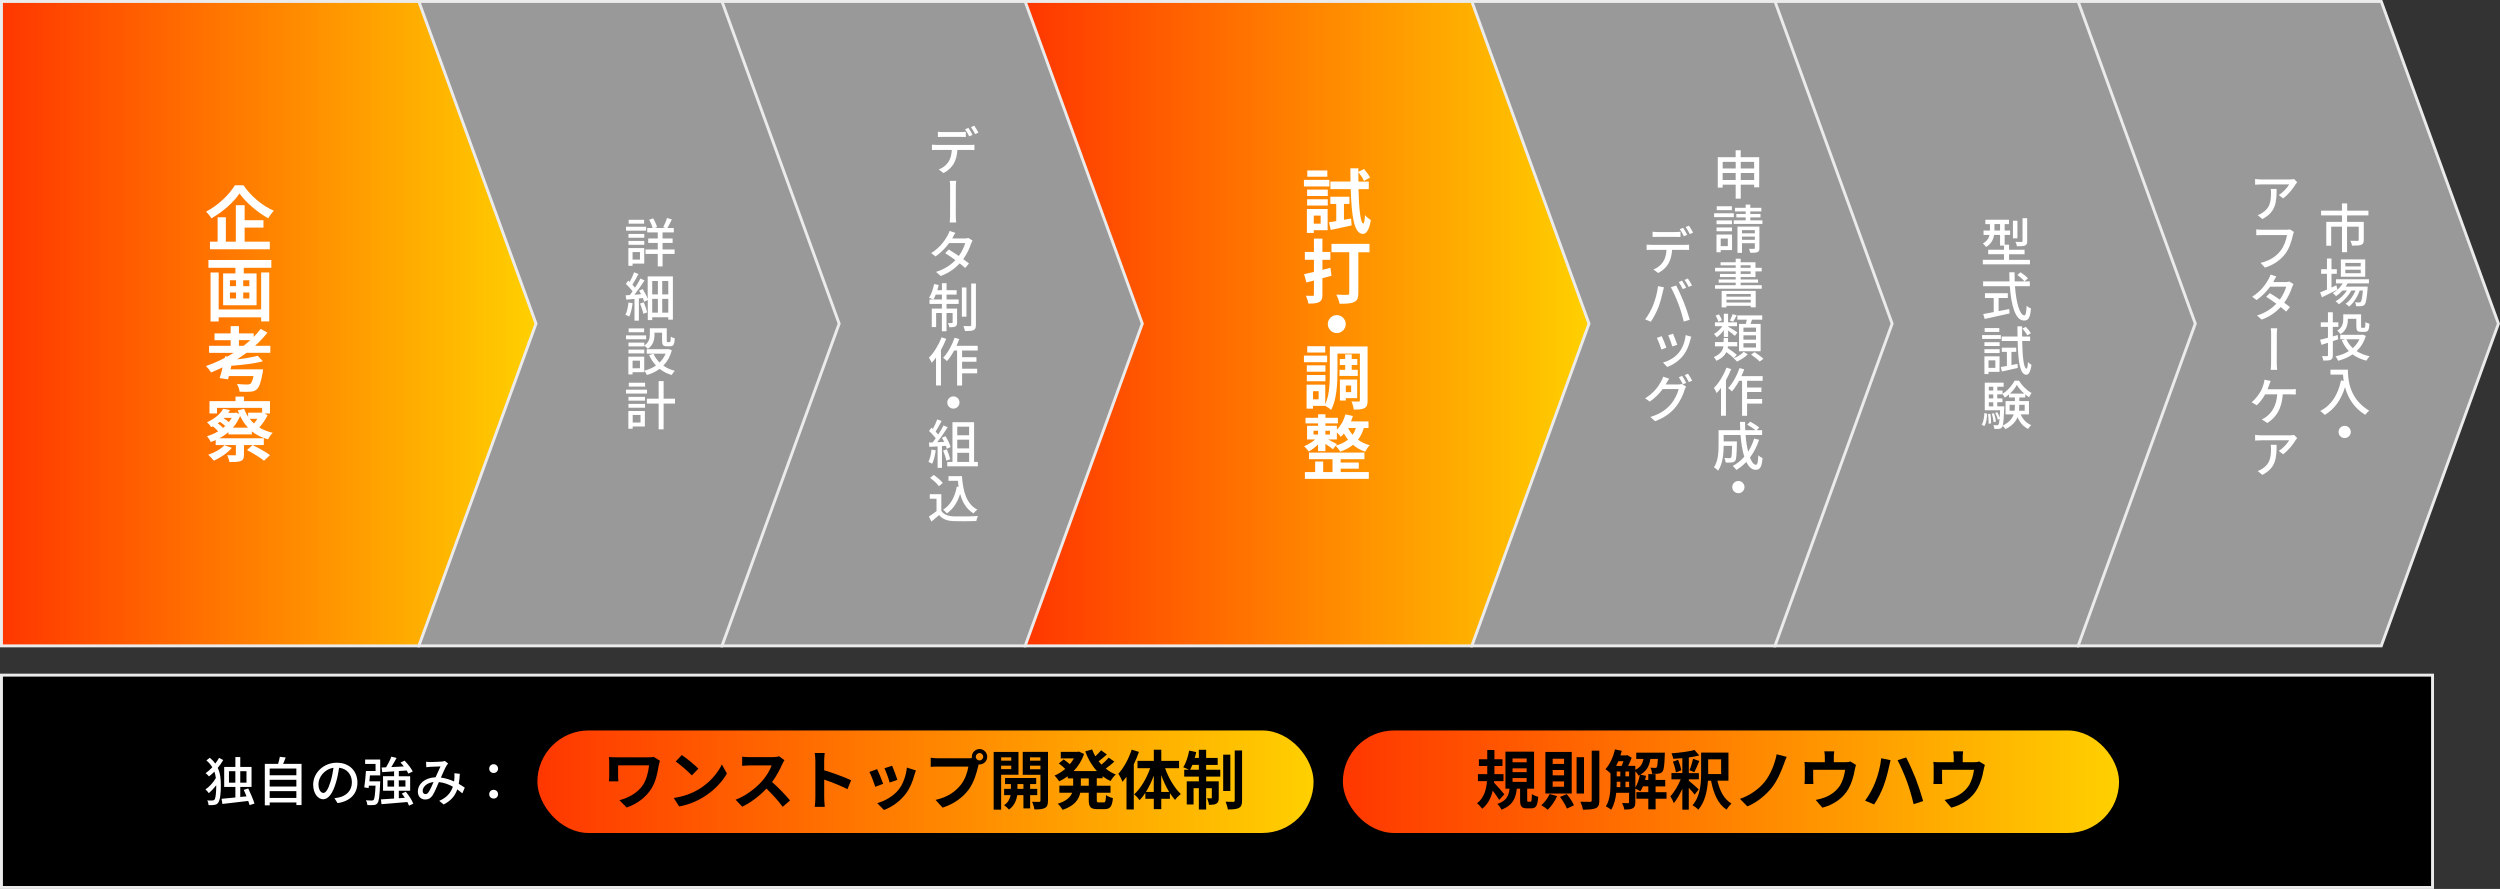 <svg viewBox="0 0 853.53 303.5" xmlns="http://www.w3.org/2000/svg" xmlns:xlink="http://www.w3.org/1999/xlink"><rect x="0" y="0" width="853.53" height="303.5" fill="#333333" stroke="none"/><linearGradient id="a" gradientUnits="userSpaceOnUse" x1="350" x2="542.5" y1="110.5" y2="110.5"><stop offset="0" stop-color="#ff3700"/><stop offset="1" stop-color="#ffd000"/></linearGradient><linearGradient id="b" x1=".5" x2="183" xlink:href="#a"/><linearGradient id="c" x1="183.47" x2="448.47" xlink:href="#a" y1="266.89" y2="266.89"/><linearGradient id="d" x1="458.47" x2="723.47" xlink:href="#a" y1="266.89" y2="266.89"/><path d="m709.5.5h103.5l40 110-40 110h-103.5z" fill="#999" stroke="#ebebeb" stroke-miterlimit="10"/><path d="m606 .5h103.5l40 110-40 110h-103.5z" fill="#999" stroke="#ebebeb" stroke-miterlimit="10"/><path d="m502.5.5h103.5l40 110-40 110h-103.5z" fill="#999" stroke="#ebebeb" stroke-miterlimit="10"/><path d="m350 .5h152.5l40 110-40 110h-152.5z" fill="url(#a)" stroke="#ebebeb" stroke-miterlimit="10"/><path d="m246.5.5h103.5l40 110-40 110h-103.5z" fill="#999" stroke="#ebebeb" stroke-miterlimit="10"/><path d="m.5 230.5h830v72.5h-830z" stroke="#ebebeb" stroke-miterlimit="10"/><path d="m143 .5h103.5l40 110-40 110h-103.5z" fill="#999" stroke="#ebebeb" stroke-miterlimit="10"/><path d="m.5.5h142.5l40 110-40 110h-142.5z" fill="url(#b)" stroke="#ebebeb" stroke-miterlimit="10"/><g fill="#fff"><path d="m453.87 63.66h-8.69v-2.26h8.69zm-.6 14.93h-4.73v.94h-2.35v-8.18h7.08v7.25zm-7.01-13.85h7.06v2.18h-7.06zm0 3.29h7.06v2.14h-7.06zm6.91-7.68h-6.84v-2.16h6.84zm-4.63 13.25v2.76h2.35v-2.76zm12.74 1.01.19 2.35c-2.47.55-5.09 1.1-7.15 1.54l-.58-2.62c.72-.1 1.56-.24 2.47-.38v-5.88h-2.02v-2.45h6.53v2.45h-1.87v5.42l2.42-.43zm2.52-10.04c.17 6.87.72 11.69 1.63 11.76.31 0 .5-1.1.6-2.9.43.62 1.56 1.42 1.99 1.7-.62 3.91-1.82 4.75-2.71 4.73-2.98-.07-3.86-5.74-4.15-15.29h-6.94v-2.59h6.86c-.02-1.44-.05-2.93-.05-4.51h2.74v1.2l1.92-.98c.77.89 1.66 2.11 2.06 2.93l-2.06 1.15c-.36-.82-1.18-2.09-1.92-3.02-.02 1.1-.02 2.18 0 3.24h3.55v2.59h-3.53z"/><path d="m454.59 94.14c-1.03.29-2.06.58-3.1.84v5.57c0 1.42-.29 2.14-1.1 2.57-.82.46-1.97.53-3.7.53-.07-.74-.48-1.92-.84-2.69.96.05 1.97.05 2.28.05.34 0 .46-.12.46-.48v-4.75l-2.57.65-.79-2.83c.96-.19 2.14-.46 3.36-.77v-4.13h-3.1v-2.69h3.1v-4.54h2.9v4.54h2.71v2.69h-2.71v3.43l2.74-.7zm12.98-8.02h-3.82v13.99c0 1.68-.38 2.52-1.49 3.02-1.08.53-2.69.58-4.92.58-.12-.89-.67-2.3-1.13-3.12 1.49.1 3.29.07 3.77.07s.67-.14.67-.6v-13.95h-6.07v-2.86h12.99v2.86z"/><path d="m459.46 110.65c0 1.68-1.39 3.07-3.07 3.07s-3.07-1.39-3.07-3.07 1.39-3.07 3.07-3.07 3.07 1.39 3.07 3.07z"/><path d="m453.1 123.66h-7.92v-2.26h7.92zm13.82 12.99c0 1.39-.22 2.21-1.03 2.66-.82.48-1.99.53-3.7.53-.07-.77-.43-2.04-.79-2.78.98.05 2.09.02 2.45.02.34 0 .43-.1.43-.46v-15.89h-7.66v6.5c0 3.82-.29 9.29-2.16 12.75-.41-.43-1.37-1.1-1.99-1.42h-4.18v.96h-2.21v-8.18h6.38v6.67c1.44-3.12 1.56-7.46 1.56-10.78v-8.93h12.89v18.34zm-14.4-9.73h-6.36v-2.18h6.36zm-6.36 1.11h6.36v2.14h-6.36zm6.29-7.68h-6.14v-2.16h6.14zm-2.26 13.22h-1.9v2.76h1.9zm9.08-7.32v-1.63h-1.85v-2.06h1.85v-1.56h2.23v1.56h1.9v2.06h-1.9v1.63h2.06v2.09h-6.24v-2.09h1.94zm.21 9.68v.82h-2.02v-7.18h5.9v6.36h-3.89zm0-4.3v2.26h1.82v-2.26z"/><path d="m465.63 146.12c-.48 1.58-1.13 2.9-1.99 4.01 1.1.82 2.42 1.46 4.01 1.87-.55.5-1.25 1.54-1.58 2.21-1.61-.55-3-1.37-4.13-2.35-1.2.98-2.66 1.75-4.37 2.35-.29-.55-1.08-1.54-1.58-2.02l-.91 1.18c-.58-.46-1.63-1.2-2.57-1.82v2.47h-2.5v-2.28c-.98.96-2.16 1.85-3.19 2.4-.36-.55-1.1-1.34-1.58-1.78 1.25-.5 2.71-1.39 3.77-2.33h-2.76v-4.66h3.77v-.82h-4.3v-1.9h4.3v-1.22h2.5v1.22h4.25v1.9h-4.25v.82h3.91v1.32c1.34-1.32 2.38-3.22 2.93-5.23l2.54.58c-.19.62-.41 1.22-.65 1.82h5.98v2.26h-1.58zm-7.9 15.05h9.6v2.33h-21.82v-2.33h3.5v-3.6h2.74v3.6h3.19v-4.39h-8.02v-2.26h18.91v2.26h-8.11v1.13h6.19v2.09h-6.19v1.18zm-9.29-12.81h1.56v-1.3h-1.56zm4.06-1.3v1.3h1.56v-1.3zm3.53 5.09c1.68-.48 3.07-1.15 4.2-2.04-.55-.67-1.01-1.39-1.39-2.09-.36.41-.7.79-1.08 1.13-.26-.38-.84-1.03-1.34-1.54v2.42h-3c1.03.53 2.54 1.3 3.02 1.58l-.41.53zm4.22-6.03c.38.79.89 1.58 1.54 2.33.48-.67.86-1.46 1.13-2.33h-2.66z"/><path d="m319.76 49.49h11.43c.38 0 1.03-.02 1.48-.09v1.82c-.41-.02-1.01-.04-1.48-.04h-4.32c-.11 1.85-.54 3.38-1.21 4.63-.74 1.3-2.02 2.49-3.53 3.28l-1.62-1.21c1.3-.52 2.52-1.42 3.28-2.59.76-1.15 1.08-2.54 1.17-4.11h-5.2c-.54 0-1.12.02-1.58.05v-1.84c.49.05 1.03.09 1.58.09zm2.16-4.4h6.07c.56 0 1.21-.04 1.75-.11v1.8c-.56-.04-1.19-.05-1.75-.05h-6.05c-.59 0-1.24.02-1.73.05v-1.8c.52.07 1.13.11 1.71.11zm10.12.96-1.15.5c-.34-.72-.92-1.76-1.39-2.43l1.13-.47c.43.63 1.06 1.71 1.4 2.39zm2-.76-1.12.5c-.38-.76-.94-1.75-1.42-2.41l1.12-.47c.45.65 1.12 1.75 1.42 2.38z"/><path d="m324.39 63.96c0-.56 0-1.53-.13-2.21h2.2c-.13.68-.13 1.66-.13 2.2 0 1.33-.02 8.25-.02 9.25 0 .52 0 1.82.14 2.75h-2.21c.13-.94.13-2.09.13-2.75 0-1.01.02-7.92.02-9.24z"/><path d="m325.29 81.08c-.05.11-.13.23-.2.34h4.21c.49 0 .97-.07 1.3-.18l1.42.86c-.16.29-.36.74-.49 1.08-.47 1.53-1.39 3.51-2.67 5.28.74.54 1.42 1.06 1.96 1.49l-1.3 1.55c-.5-.47-1.15-1.01-1.87-1.57-1.55 1.67-3.62 3.24-6.48 4.3l-1.6-1.4c2.99-.92 5.1-2.43 6.61-4.02-1.21-.88-2.47-1.75-3.48-2.38l1.21-1.24c1.04.61 2.27 1.41 3.44 2.21 1.03-1.42 1.85-3.15 2.18-4.41h-5.49c-1.17 1.58-2.75 3.28-4.63 4.57l-1.49-1.15c3.02-1.87 4.74-4.41 5.58-5.98.22-.34.54-1.06.68-1.57l2 .63c-.34.52-.72 1.21-.9 1.57z"/><path d="m323.16 102.23h4.14v1.53h-4.14v1.6h3.6v4.74c0 .68-.11 1.12-.58 1.37s-1.15.27-2.09.25c-.04-.41-.23-1.03-.45-1.42.65.02 1.19.02 1.37 0 .18 0 .23-.05.23-.23v-3.21h-2.09v6.25h-1.58v-6.25h-1.96v4.81h-1.49v-6.3h3.46v-1.6h-4.23v-1.53h1.24c-.34-.2-1.01-.43-1.4-.58.79-1.19 1.39-2.97 1.73-4.68l1.57.32c-.14.59-.31 1.21-.47 1.78h1.57v-2.39h1.58v2.39h3.44v1.51h-3.44v1.64zm-1.58 0v-1.64h-2.11c-.23.61-.5 1.19-.79 1.64zm8.37 5.88h-1.55v-9.96h1.55zm3.24-11.29v14.13c0 1.01-.22 1.48-.81 1.76-.58.29-1.58.32-2.93.32-.07-.45-.31-1.22-.54-1.71 1.01.04 1.98.04 2.29.02.29 0 .38-.09.38-.38v-14.15h1.62z"/><path d="m323.04 115.69c-.49 1.26-1.1 2.56-1.78 3.76v12.15h-1.69v-9.51c-.47.65-.97 1.24-1.48 1.76-.16-.41-.65-1.35-.94-1.73 1.71-1.69 3.31-4.32 4.29-6.95l1.6.5zm5.43 3.98v2.29h4.9v1.53h-4.9v2.39h5.15v1.57h-5.15v4.18h-1.71v-11.96h-1.01c-.76 1.4-1.58 2.67-2.45 3.62-.27-.29-.92-.88-1.3-1.13 1.58-1.66 3.03-4.25 3.89-6.84l1.6.43c-.29.77-.59 1.57-.94 2.32h7.24v1.6h-5.33z"/><path d="m327.59 137.42c0 1.15-.94 2.09-2.09 2.09s-2.09-.94-2.09-2.09.94-2.09 2.09-2.09 2.09.94 2.09 2.09z"/><path d="m319.47 153.74c-.23 1.69-.65 3.44-1.21 4.59-.27-.2-.94-.5-1.28-.63.54-1.08.88-2.66 1.06-4.21l1.42.25zm2.13-1.42v7.42h-1.49v-7.33c-1.03.05-1.98.11-2.81.16l-.14-1.48 1.26-.04c.34-.43.68-.9 1.04-1.4-.56-.79-1.48-1.76-2.27-2.52l.81-1.12c.16.14.32.29.49.43.56-.99 1.15-2.29 1.48-3.26l1.51.54c-.65 1.22-1.4 2.65-2.05 3.62.34.36.65.72.88 1.04.7-1.08 1.35-2.2 1.82-3.13l1.42.61c-1.03 1.64-2.38 3.62-3.58 5.11l2.39-.09c-.23-.5-.49-.99-.76-1.44l1.21-.52c.74 1.17 1.48 2.7 1.73 3.69l-1.28.61c-.07-.29-.18-.63-.32-1.01l-1.33.09zm1.65 1.08c.49 1.08.97 2.48 1.17 3.4l-1.33.47c-.16-.94-.65-2.36-1.1-3.46zm10.61 4.3v1.51h-10.46v-1.51h1.78v-13.56h7.38v13.56zm-7.04-12.04v2.95h4.05v-2.95zm4.05 4.46h-4.05v2.97h4.05zm-4.05 7.58h4.05v-3.1h-4.05z"/><path d="m321.38 174.41c.79 1.24 2.27 1.82 4.25 1.89 2 .07 6 .02 8.25-.13-.2.4-.47 1.19-.56 1.71-2.04.09-5.65.13-7.71.04-2.29-.09-3.84-.68-4.97-2.07-.85.74-1.71 1.46-2.65 2.23l-.86-1.73c.81-.5 1.76-1.17 2.61-1.85v-4.23h-2.3v-1.55h3.94zm-.83-8.41c-.58-.85-1.87-2.05-3.01-2.84l1.24-1.01c1.12.77 2.47 1.89 3.08 2.75zm7.87-3.44c.36 5.31 1.62 9.58 5.26 11.43-.4.27-.99.86-1.31 1.28-2.38-1.4-3.76-3.73-4.57-6.64-.92 2.92-2.38 5.13-4.5 6.64-.27-.32-.92-.95-1.31-1.26 2.56-1.58 4.02-4.32 4.68-7.89l.61.09c-.11-.67-.18-1.37-.25-2.07h-3.21v-1.58h4.61z"/><path d="m220.6 78.75h-6.88v-1.33h6.88zm-.65 11.24h-3.98v.76h-1.44v-6.05h5.42zm-5.38-10.12h5.4v1.3h-5.4zm0 2.39h5.4v1.31h-5.4zm5.34-5.9h-5.28v-1.31h5.28zm-3.94 9.69v2.59h2.52v-2.59zm14.35.64h-4.11v4.27h-1.64v-4.27h-4.18v-1.53h4.18v-2.23h-3.26v-1.51h3.26v-2.07h-3.6v-1.51h1.87c-.23-.83-.7-1.94-1.21-2.81l1.35-.49c.58.94 1.15 2.16 1.35 2.99l-.76.31h3.62l-.76-.27c.43-.85 1.03-2.2 1.3-3.15l1.66.49c-.52 1.03-1.06 2.14-1.53 2.93h2.18v1.51h-3.84v2.07h3.44v1.51h-3.44v2.23h4.11v1.53z"/><path d="m215.99 103.52c-.22 1.69-.61 3.44-1.17 4.57-.29-.18-.94-.49-1.28-.61.54-1.08.86-2.68 1.03-4.21zm13.74-9.14v14.75h-1.57v-.81h-5.49v.95h-1.51v-6.84l-1.24.59c-.09-.36-.23-.79-.41-1.26l-1.39.14v7.58h-1.5v-7.44c-1.01.11-1.96.2-2.79.27l-.22-1.49c.41-.02.9-.05 1.42-.09.31-.38.61-.79.94-1.24-.54-.79-1.48-1.8-2.29-2.56l.81-1.12c.16.14.32.29.5.45.56-1.03 1.15-2.32 1.49-3.29l1.49.58c-.65 1.22-1.4 2.63-2.05 3.64.34.36.65.72.88 1.04.72-1.08 1.39-2.21 1.85-3.15l1.4.67c-.99 1.55-2.29 3.4-3.46 4.88l2.29-.16c-.23-.43-.47-.85-.7-1.24l1.24-.54c.68 1.06 1.39 2.41 1.71 3.4v-7.71h8.57zm-9.94 8.82c.49 1.1.97 2.52 1.17 3.44l-1.33.49c-.16-.95-.67-2.39-1.12-3.51l1.28-.41zm2.88-7.26v4.57h1.94v-4.57zm0 10.82h1.94v-4.72h-1.94zm5.49-10.82h-2.07v4.57h2.07zm0 10.82v-4.72h-2.07v4.72z"/><path d="m220.6 115.83h-6.88v-1.33h6.88zm-.65 11.24h-3.98v.76h-1.44v-6.05h5.42zm.02-9.09c1.64-1.1 1.89-2.52 1.89-3.76v-2.14h5.78v4.23c0 .41.04.49.29.49h.7c.27 0 .34-.23.38-1.89.32.27.95.52 1.37.61-.11 2.14-.52 2.7-1.57 2.7h-1.15c-1.24 0-1.62-.41-1.62-1.89v-2.75h-2.59v.67c0 1.62-.38 3.58-2.27 4.84-.23-.29-.85-.85-1.21-1.06v.23h-5.4v-1.3h5.4v1.03zm-5.4 1.37h5.4v1.31h-5.4zm5.34-5.91h-5.28v-1.31h5.28zm-3.94 9.69v2.59h2.52v-2.59zm13.41-3.55c-.59 2.2-1.6 3.93-2.92 5.26 1.13.79 2.45 1.39 3.94 1.76-.36.32-.85 1.01-1.08 1.44-1.57-.47-2.95-1.17-4.12-2.11-1.28.95-2.74 1.64-4.34 2.11-.16-.41-.58-1.12-.9-1.48 1.46-.36 2.81-.95 4-1.76-.95-1.03-1.75-2.21-2.34-3.57l1.49-.47c.49 1.12 1.19 2.14 2.07 3.01.88-.85 1.58-1.85 2.07-3.02h-6.45v-1.53h7.18l.31-.05 1.08.41z"/><path d="m220.9 134.37h-7.18v-1.33h7.18zm-.73 11.24h-4.16v.76h-1.48v-6.05h5.64zm-5.6-10.12h5.65v1.3h-5.65zm0 2.4h5.65v1.31h-5.65zm5.67-5.91h-5.56v-1.31h5.56zm-4.23 9.69v2.59h2.67v-2.59zm14.44-3.89h-3.89v8.8h-1.69v-8.8h-4.02v-1.66h4.02v-6h1.69v6h3.89z"/><path d="m83.11 63.24c2.59 3.79 6.53 7.06 10.37 8.71-.72.74-1.37 1.68-1.92 2.57-3.72-2.06-7.73-5.52-9.79-8.47-1.94 2.93-5.64 6.26-9.6 8.5-.36-.65-1.18-1.7-1.8-2.3 4.15-2.14 8.02-5.95 9.82-9h2.93zm.41 19.27h8.59v2.59h-20.43v-2.59h2.62v-8.33h2.81v8.33h3.41v-12.46h3v5.14h6.43v2.52h-6.43z"/><path d="m92.64 88.77v2.66h-9.41v1.92h4.37v10.87h-11.42v-10.87h4.2v-1.92h-9.22v-2.66zm-3.48 4.25h2.76v16.71h-2.76v-1.39h-14.5v1.42h-2.78v-16.73h2.78v12.62h14.5v-12.62zm-10.66 4.68h2.09v-2.02h-2.09zm0 4.2h2.09v-2.04h-2.09zm6.63-6.21h-2.09v2.02h2.09zm0 4.17h-2.09v2.04h2.09z"/><path d="m84.14 120.46c-1.03.79-2.11 1.54-3.22 2.23 2.69-.31 5.3-.74 7.08-1.22l1.75 1.87c-2.98.82-7.1 1.27-10.75 1.54l-.29 1.22h11.09s-.05.79-.14 1.2c-.58 3.24-1.15 4.87-1.97 5.59-.65.62-1.3.79-2.3.84-.79.07-2.16.07-3.6 0-.05-.79-.41-1.87-.91-2.64 1.39.14 2.9.19 3.53.19.46 0 .77-.05 1.06-.24.38-.31.77-1.13 1.08-2.64h-8.42l-.29 1.1-2.86-.41c.34-1.01.7-2.3 1.03-3.67-1.3.62-2.62 1.2-3.94 1.73-.38-.58-1.22-1.66-1.75-2.18 2.18-.77 4.34-1.68 6.41-2.78l.12-.55.77.1c.74-.41 1.46-.84 2.16-1.27h-8.4v-2.4h7.37v-1.92h-5.52v-2.33h5.52v-2.47h2.83v2.47h5.04v1.22c.86-.89 1.66-1.8 2.38-2.74l2.3 1.27c-1.25 1.58-2.66 3.1-4.22 4.49h5.21v2.4h-8.14zm-.96-2.41c.79-.62 1.56-1.25 2.28-1.92h-3.89v1.92z"/><path d="m77.97 148.27v-.74c-.94.82-1.97 1.51-3.07 2.09h15.17v2.33h-6.77v3.24c0 1.25-.22 1.85-1.15 2.23-.94.34-2.14.34-3.82.34-.1-.74-.46-1.66-.77-2.35.98.05 2.21.05 2.54.05.34-.02.43-.1.43-.36v-3.14h-6.89v-1.7c-.55.24-1.1.46-1.66.65-.29-.6-.86-1.49-1.34-1.97 1.34-.38 2.64-.96 3.84-1.68-.46-.53-1.15-1.2-1.8-1.7-.17.1-.38.19-.58.29-.31-.55-.96-1.32-1.46-1.68 2.81-1.22 4.63-2.93 5.54-4.58l2.35.41c-.19.34-.38.65-.6.96h2.23l.43-.12 1.06.5c-.17-.38-.34-.79-.48-1.22l2.16-.55c.36.98.84 1.92 1.39 2.76v-1.44h4.56l.22-.05v-1.58h-15.41v1.9h-2.57v-4.2h8.9v-1.56h2.86v1.56h8.9v4.2h-1.8l.98.62c-.72 1.44-1.75 2.95-2.83 4.18 1.32.79 2.83 1.42 4.58 1.8-.55.53-1.27 1.56-1.61 2.23-2.18-.6-4.01-1.51-5.52-2.71v1.03h-8.04zm1.18 4.63c-1.46 1.78-3.96 3.41-6.14 4.39-.43-.53-1.37-1.56-1.92-2.04 2.14-.72 4.34-1.92 5.52-3.26zm-3-6.81c.26-.19.5-.41.74-.65-.48-.46-1.18-1.01-1.82-1.44-.22.17-.46.36-.72.53.67.48 1.37 1.08 1.8 1.56zm.41-3.43-.17.17c.6.36 1.27.84 1.75 1.27.36-.46.7-.94.98-1.44h-2.57zm8.13 3.36c-1.1-1.15-1.99-2.5-2.71-4.01-.6 1.51-1.46 2.86-2.47 4.01zm5.45 11.28c-1.25-1.06-3.86-2.64-5.83-3.65l1.92-1.7c1.92.91 4.56 2.4 5.95 3.43zm-4.89-14.31c.43.58.94 1.1 1.46 1.58.43-.5.82-1.03 1.15-1.58h-2.62z"/><path d="m693.05 88.7v1.55h-16.1v-1.55h7.24v-1.91h-5.4v-1.53h5.4v-1.4h-1.35v-3.66h-2.02c-.25 1.51-.95 3.06-2.75 4.11-.22-.31-.79-.94-1.1-1.17 1.46-.83 2.04-1.87 2.27-2.93h-2.03v-1.5h2.18v-2.2h-1.57v-1.48h8.07v1.48h-1.48v2.2h1.87v1.5h-1.87v3.33h1.51v1.73h5.29v1.53h-5.29v1.91h7.13zm-10.21-9.99v-2.2h-1.91v2.2zm5.93 2.66h-1.53v-6.01h1.53zm3.34.94c0 .85-.16 1.26-.76 1.51-.58.23-1.46.27-2.74.27-.07-.43-.29-1.1-.5-1.51.92.04 1.8.04 2.05.02.29 0 .36-.07.36-.31v-7.8h1.58v7.81z"/><path d="m687.94 97.72c.4 5.67 1.66 9.96 3.22 9.96.43 0 .65-.97.76-3.31.38.4 1.01.79 1.48.95-.29 3.24-.88 4.12-2.38 4.12-2.97 0-4.39-5.24-4.84-11.72h-9.13v-1.64h9.02c-.04-1.03-.07-2.07-.07-3.12h1.8c-.02 1.04 0 2.11.04 3.12h5.17v1.64h-5.06zm-5.58 8.5c1.19-.22 2.41-.47 3.62-.72l.13 1.51c-2.99.68-6.21 1.39-8.52 1.89l-.49-1.69c.97-.16 2.21-.4 3.58-.65v-4.83h-2.99v-1.62h7.81v1.62h-3.15v4.48zm7.5-13.26c.88.58 1.98 1.46 2.5 2.07l-1.17 1.04c-.5-.63-1.55-1.57-2.43-2.2l1.1-.92z"/><path d="m683.11 115.72h-6.39v-1.33h6.39zm-.45 11.23h-3.76v.76h-1.4v-6.05h5.17v5.29zm-5.15-10.12h5.19v1.3h-5.19zm0 2.4h5.19v1.31h-5.19zm5.08-5.91h-5.01v-1.31h5.01zm-3.69 9.69v2.59h2.34v-2.59zm9.9 1.22.11 1.39c-1.89.43-3.89.88-5.44 1.21l-.36-1.53c.59-.09 1.3-.22 2.07-.36v-4.81h-1.73v-1.44h4.92v1.44h-1.64v4.5zm1.59-7.81c.11 5.6.58 9.4 1.48 9.45.25.02.43-.85.5-2.27.27.36.96.81 1.21.97-.4 2.74-1.13 3.38-1.78 3.37-2.2-.07-2.77-4.43-2.95-11.52h-5.44v-1.53h5.4c-.02-1.1-.04-2.27-.04-3.48h1.6c-.02 1.21-.02 2.38 0 3.48h2.74v1.53zm1.74-1.95c-.31-.63-1.03-1.6-1.66-2.3l1.15-.59c.67.65 1.41 1.58 1.73 2.23l-1.22.67z"/><path d="m676.56 144.99c.63-.9.85-2.43.92-3.96l.95.2c-.07 1.6-.27 3.28-.97 4.25zm13.34-3.49c.7 1.64 1.95 2.97 3.57 3.64-.34.29-.83.92-1.06 1.31-1.64-.79-2.84-2.23-3.6-4.03-.61 1.53-1.82 2.97-4.14 4.09-.16-.32-.61-.85-.94-1.12-.07.23-.16.4-.25.5-.27.34-.58.49-.99.52-.38.05-.97.05-1.58.04-.04-.4-.16-.97-.38-1.31.56.05 1.04.05 1.28.05.2 0 .34-.04.47-.22.16-.2.29-.74.4-1.91l-.61.23c-.13-.65-.5-1.6-.88-2.34l.72-.23c.31.56.63 1.28.81 1.85.05-.67.11-1.48.14-2.5h-5.24v-9.42h6.45v1.39h-2.16v1.3h1.78v1.1c1.69-1.01 3.33-2.9 4.11-4.48h1.48c1.06 1.71 2.74 3.38 4.32 4.21-.29.38-.63.97-.85 1.44-.43-.27-.88-.59-1.31-.96v1.04h-2.02v1.24h3.29v4.56h-2.79zm-10.37-.22c.2 1.04.29 2.4.25 3.26l-.85.13c.05-.9-.04-2.23-.2-3.29l.79-.09zm-.52-9.24v1.3h1.51v-1.3zm0 2.61v1.37h1.51v-1.37zm0 4.09h1.51v-1.4h-1.51zm1.62 5.38c-.05-.77-.32-1.98-.61-2.9l.76-.14c.32.9.61 2.11.67 2.86l-.81.18zm3.67-5.38s0 .43-.02.61c-.14 3.31-.29 5.06-.54 5.94 2.2-1.04 3.26-2.39 3.75-3.8h-2.77v-4.56h3.19v-1.24h-2v-1.03c-.47.41-.97.79-1.48 1.1-.16-.36-.49-.94-.76-1.28v.16h-1.78v1.37h1.78v1.31h-1.78v1.4h2.41zm3.49 1.49c.09-.58.11-1.13.11-1.69v-.34h-1.8v2.03zm3.32-5.85c-1.01-.88-1.93-1.94-2.54-2.95-.52.97-1.37 2.03-2.34 2.95zm-1.71 3.82v.36c0 .56-.02 1.12-.09 1.67h1.94v-2.03z"/><path d="m600.61 53.67v10.28h-1.73v-.9h-4.57v4.77h-1.73v-4.77h-4.45v.99h-1.66v-10.37h6.1v-2.36h1.73v2.36h6.3zm-12.47 1.6v2.25h4.45v-2.25zm4.44 6.18v-2.38h-4.45v2.38zm1.73-6.18v2.25h4.57v-2.25zm4.58 6.18v-2.38h-4.57v2.38z"/><path d="m591.94 74.14h-6.72v-1.33h6.72zm-.6 11.23h-3.87v.76h-1.44v-6.05h5.31zm-.02-8.82h-5.28v-1.3h5.28zm-5.27 1.1h5.28v1.31h-5.28zm5.24-5.91h-5.17v-1.31h5.17zm-3.82 9.69v2.59h2.43v-2.59zm14.24-6.21v1.22h-9.81v-1.22h4.09v-.99h-3.19v-1.17h3.19v-.9h-3.65v-1.22h3.65v-1.1h1.58v1.1h3.78v1.22h-3.78v.9h3.49v1.17h-3.49v.99zm-1.02 9.47c0 .76-.16 1.15-.67 1.39-.54.22-1.33.22-2.47.22-.05-.4-.23-.97-.43-1.35.74.04 1.48.02 1.69.02.23-.02.31-.07.31-.29v-1.66h-4.38v3.31h-1.55v-8.98h7.49v7.35zm-5.95-6.12v1.08h4.38v-1.08zm4.38 3.29v-1.08h-4.38v1.08z"/><path d="m601.48 97.36v1.21h-15.95v-1.21h7.06v-.86h-5.82v-1.08h5.82v-.83h-5.38v-1.06h5.38v-.88h-7.04v-1.21h7.04v-.86h-5.17v-1.03h5.17v-1.22h1.69v1.22h5.06v1.89h2.12v1.21h-2.12v1.94h-5.06v.83h5.94v1.08h-5.94v.86zm-13.69 1.94h11.63v5.62h-1.69v-.52h-8.3v.54h-1.64zm1.64 1.08v.9h8.3v-.9zm8.3 2.9v-.95h-8.3v.95zm-3.45-11.85h3.4v-.86h-3.4zm0 2.09h3.4v-.88h-3.4z"/><path d="m591.92 122.27c-.54-.56-1.57-1.35-2.52-2.05-.54 1.1-1.53 2.14-3.4 2.95-.16-.38-.61-.97-.88-1.26 2.39-1.03 3.1-2.39 3.28-3.67h-2.9v-1.46h2.97v-1.39h1.51v1.39h3.15v1.46h-3.19c-.02.2-.05.38-.09.58 1.08.7 2.41 1.69 3.13 2.32zm-3.4-9.52c-.7.97-1.57 1.84-2.39 2.38-.22-.32-.67-.83-.99-1.1 1.04-.54 2.16-1.6 2.9-2.66h-2.54v-1.33h3.03v-2.92h1.46v2.92h3.04v1.33h-3.04v.13c.7.38 2.72 1.64 3.21 2l-.9 1.17c-.47-.43-1.48-1.22-2.3-1.84v2.21h-1.46v-2.29zm-1.86-2.9c-.13-.58-.52-1.46-.92-2.11l1.13-.41c.45.63.86 1.46.99 2.02l-1.21.5zm6.28-2.2c-.43.81-.86 1.62-1.24 2.18l-1.1-.4c.32-.59.72-1.55.94-2.18zm3.77 13.32c-.9.94-2.41 1.91-3.69 2.47-.27-.32-.76-.81-1.12-1.12 1.28-.5 2.72-1.42 3.42-2.2zm-.67-10.38c.13-.47.25-.99.36-1.46h-3.24v-1.44h8.48v1.44h-3.46c-.18.5-.36 1.01-.52 1.46h3.44v9.33h-7.38v-9.33zm3.48 1.26h-4.29v1.46h4.29zm0 2.64h-4.29v1.48h4.29zm0 2.67h-4.29v1.49h4.29zm-.49 3.06c1.03.65 2.34 1.62 3.03 2.29l-1.28.92c-.63-.65-1.93-1.67-2.95-2.38l1.21-.83z"/><path d="m591.04 126.03c-.49 1.26-1.1 2.56-1.78 3.76v12.15h-1.69v-9.51c-.47.65-.97 1.24-1.48 1.76-.16-.41-.65-1.35-.94-1.73 1.71-1.69 3.31-4.32 4.29-6.95l1.6.5zm5.43 3.98v2.29h4.9v1.53h-4.9v2.39h5.15v1.57h-5.15v4.18h-1.71v-11.96h-1.01c-.76 1.4-1.58 2.67-2.45 3.62-.27-.29-.92-.88-1.3-1.13 1.58-1.66 3.03-4.25 3.89-6.84l1.6.43c-.29.77-.59 1.57-.94 2.32h7.24v1.6h-5.33z"/><path d="m600.58 150.13c-.76 2.32-1.82 4.36-3.13 6.09.61 1.53 1.31 2.47 2.07 2.47.47 0 .68-.92.79-3.24.4.4.99.77 1.44.94-.27 3.17-.88 4.01-2.36 4.01-1.31 0-2.36-1.01-3.17-2.7-1.03 1.08-2.16 2-3.4 2.75-.25-.36-.85-1.06-1.22-1.37 1.49-.83 2.83-1.87 3.92-3.15-.65-2.04-1.06-4.61-1.28-7.42h-5.76v2.18h4.52v.65c-.09 3.91-.18 5.46-.56 5.96-.32.38-.67.52-1.15.58-.45.07-1.26.07-2.12.04-.04-.49-.2-1.13-.45-1.57.74.07 1.44.09 1.73.09.25 0 .43-.05.56-.22.2-.25.31-1.28.36-4h-2.88c-.02 2.56-.32 6.16-1.91 8.48-.29-.34-1.03-.94-1.41-1.15 1.44-2.16 1.57-5.26 1.57-7.58v-5.09h7.4c-.05-.94-.09-1.91-.09-2.86h1.76c-.02.97 0 1.93.05 2.86h3.48c-.7-.59-1.87-1.37-2.83-1.89l1.01-1.03c1.06.56 2.41 1.39 3.11 2l-.86.92h1.84v1.64h-5.65c.18 2.14.47 4.09.88 5.69.86-1.33 1.53-2.83 2.05-4.48l1.69.41z"/><path d="m595.59 166.3c0 1.15-.94 2.09-2.09 2.09s-2.09-.94-2.09-2.09.94-2.09 2.09-2.09 2.09.94 2.09 2.09z"/><path d="m563.76 83.61h11.43c.38 0 1.03-.02 1.48-.09v1.82c-.41-.02-1.01-.04-1.48-.04h-4.32c-.11 1.85-.54 3.38-1.21 4.63-.74 1.3-2.02 2.49-3.53 3.28l-1.62-1.21c1.3-.52 2.52-1.42 3.28-2.59.76-1.15 1.08-2.54 1.17-4.11h-5.2c-.54 0-1.12.02-1.58.05v-1.84c.49.05 1.03.09 1.58.09zm2.16-4.39h6.07c.56 0 1.21-.04 1.75-.11v1.8c-.56-.04-1.19-.05-1.75-.05h-6.05c-.59 0-1.24.02-1.73.05v-1.8c.52.07 1.13.11 1.71.11zm10.12.95-1.15.5c-.34-.72-.92-1.76-1.39-2.43l1.13-.47c.43.63 1.06 1.71 1.4 2.39zm2-.75-1.12.5c-.38-.76-.94-1.75-1.42-2.41l1.12-.47c.45.65 1.12 1.75 1.42 2.38z"/><path d="m566.06 97.69 2.02.4c-.13.45-.29 1.12-.36 1.5-.25 1.17-.88 3.67-1.55 5.38-.63 1.64-1.62 3.51-2.57 4.88l-1.93-.81c1.1-1.44 2.11-3.29 2.7-4.79.77-1.87 1.48-4.45 1.69-6.55zm4.38.38 1.84-.59c.7 1.31 1.85 3.85 2.56 5.62.68 1.67 1.6 4.39 2.07 6.05l-2.04.65c-.45-1.91-1.15-4.21-1.87-6.09-.68-1.82-1.8-4.32-2.56-5.64zm5.24.14-1.17.49c-.34-.7-.9-1.75-1.37-2.41l1.12-.47c.43.63 1.06 1.71 1.42 2.39zm2-.75-1.13.5c-.38-.76-.94-1.75-1.42-2.41l1.12-.47c.45.65 1.12 1.75 1.44 2.38z"/><path d="m568.94 118.7-1.71.63c-.27-.94-1.19-3.28-1.57-3.96l1.67-.61c.41.83 1.26 2.99 1.6 3.94zm8.16-2.69c-.47 1.87-1.13 3.64-2.32 5.22-1.6 2.07-3.62 3.31-5.55 4.07l-1.46-1.51c1.93-.56 4.07-1.69 5.49-3.49 1.21-1.53 2.04-3.75 2.23-5.89l1.94.54c-.16.45-.25.77-.34 1.06zm-4.48 1.71-1.67.56c-.23-.88-1.01-2.97-1.4-3.82l1.64-.54c.32.74 1.21 3.01 1.44 3.8z"/><path d="m568.94 130.81c-.07.14-.16.31-.25.45h4.21c.49 0 .97-.05 1.3-.16l1.44.86c-.16.29-.36.72-.49 1.08-.47 1.67-1.51 4.01-3.08 5.94-1.6 1.98-3.73 3.57-6.99 4.83l-1.64-1.46c3.38-1.01 5.46-2.54 7.02-4.36 1.28-1.49 2.32-3.69 2.65-5.15h-5.46c-1.12 1.51-2.59 3.04-4.41 4.27l-1.57-1.13c3.04-1.84 4.66-4.25 5.47-5.8.22-.34.54-1.06.67-1.58l2.04.67c-.34.54-.72 1.21-.92 1.55zm6.77-.09-1.15.49c-.34-.7-.92-1.75-1.39-2.41l1.13-.47c.43.63 1.06 1.71 1.4 2.39zm2.02-.76-1.13.49c-.38-.74-.95-1.75-1.42-2.4l1.12-.47c.47.65 1.12 1.73 1.44 2.38z"/><path d="m801.31 73.54v2.2h5.71v6.19c0 .88-.2 1.37-.85 1.64-.68.27-1.69.29-3.15.29-.09-.5-.32-1.21-.58-1.66 1.08.05 2.14.05 2.45.04.31-.02.4-.09.4-.34v-4.52h-3.98v8.73h-1.73v-8.73h-3.69v6.52h-1.67v-8.16h5.37v-2.2h-7.15v-1.62h7.13v-2.47h1.78v2.47h7.26v1.62h-7.29z"/><path d="m798.02 98.89c-1.8.92-3.75 1.89-5.26 2.61l-.65-1.67c.65-.25 1.46-.59 2.34-.97v-5.37h-1.98v-1.58h1.98v-3.64h1.55v3.64h1.82v1.58h-1.82v4.68c.54-.25 1.1-.5 1.66-.76zm3.49-2.13c-.2.38-.41.74-.67 1.08h7.53s-.02.41-.04.63c-.29 3.6-.56 5.01-1.04 5.55-.31.34-.65.45-1.08.5-.41.04-1.08.05-1.8.02-.02-.4-.16-.99-.38-1.35.61.07 1.17.07 1.4.07.27 0 .41-.02.56-.2.27-.31.5-1.33.72-3.87h-1.08c-.72 2.09-2.12 4.34-3.62 5.47-.27-.31-.79-.7-1.21-.94 1.4-.94 2.67-2.72 3.42-4.54h-1.42c-.97 1.78-2.68 3.69-4.29 4.7-.25-.34-.72-.76-1.12-1.01 1.42-.76 2.9-2.2 3.89-3.69h-1.51c-.68.76-1.44 1.4-2.21 1.93-.23-.27-.81-.81-1.13-1.04 1.35-.77 2.57-1.94 3.4-3.31h-2.3v-1.42h11.25v1.42zm6.01-2.28h-8.32v-5.91h8.32zm-1.54-4.7h-5.26v1.17h5.26zm0 2.3h-5.26v1.19h5.26z"/><path d="m798.31 115.84c-.61.22-1.24.43-1.85.63v4.79c0 .86-.18 1.31-.72 1.58-.5.23-1.28.29-2.52.27-.05-.41-.25-1.1-.47-1.53.76.04 1.49.04 1.73.02.23 0 .32-.07.32-.34v-4.23c-.77.25-1.53.5-2.2.7l-.49-1.73c.72-.16 1.66-.41 2.68-.7v-3.71h-2.45v-1.55h2.45v-3.42h1.66v3.42h1.89v1.55h-1.89v3.26l1.67-.47.18 1.46zm9.41-1.17c-.65 2.18-1.73 3.87-3.13 5.2 1.24.81 2.72 1.4 4.43 1.75-.36.38-.86 1.06-1.1 1.51-1.84-.45-3.4-1.17-4.72-2.14-1.44.99-3.12 1.71-4.93 2.18-.18-.45-.58-1.15-.88-1.53 1.66-.34 3.21-.94 4.54-1.78-.99-1.03-1.8-2.25-2.41-3.67l1.17-.36h-1.69v-1.53h7.33l.31-.07 1.1.45zm-6.14-5.52c0 1.64-.47 3.66-2.49 4.95-.2-.34-.81-.97-1.12-1.21 1.76-1.1 2.04-2.56 2.04-3.78v-1.8h6.09v4.12c0 .43.04.49.31.49h.77c.31 0 .38-.25.41-1.98.32.27.95.5 1.39.61-.13 2.18-.52 2.75-1.62 2.75h-1.22c-1.3 0-1.66-.4-1.66-1.86v-2.59h-2.9v.29zm-.5 6.68c.52 1.15 1.26 2.16 2.18 3.02.96-.83 1.73-1.84 2.27-3.02z"/><path d="m801.6 126.21c0 3.26.41 9.94 7.27 13.99-.38.29-1.06 1.01-1.35 1.42-4.09-2.47-6.01-6.14-6.9-9.45-1.33 4.34-3.58 7.49-6.91 9.49-.32-.34-1.1-1.04-1.55-1.35 3.87-2 6.05-5.55 7.09-10.43l.92.16c-.13-.76-.2-1.49-.23-2.14h-4.29v-1.69h5.94z"/><path d="m802.59 147.47c0 1.15-.94 2.09-2.09 2.09s-2.09-.94-2.09-2.09.94-2.09 2.09-2.09 2.09.94 2.09 2.09z"/><path d="m783.74 62.92c-.76 1.26-2.41 3.49-4.27 4.81l-1.48-1.15c1.53-.92 3.04-2.65 3.56-3.62h-9.58c-.68 0-1.3.04-2.05.09v-1.94c.63.09 1.37.16 2.05.16h9.78c.4 0 1.17-.05 1.46-.14l1.08 1.06c-.14.18-.41.5-.56.74zm-11.34 11.87-1.6-1.33c.52-.16 1.13-.45 1.67-.85 2.5-1.62 2.88-3.82 2.88-6.72 0-.47-.02-.88-.09-1.39h2c0 4.56-.27 7.9-4.86 10.28z"/><path d="m782.84 80.22c-.38 1.78-1.19 4.56-2.61 6.43-1.6 2.05-3.8 3.73-6.95 4.72l-1.49-1.62c3.44-.83 5.4-2.34 6.84-4.18 1.19-1.53 1.94-3.73 2.18-5.31h-8.61c-.74 0-1.44.04-1.89.05v-2c.5.07 1.31.13 1.89.13h8.48c.29 0 .74-.02 1.12-.11l1.37.86c-.14.29-.25.68-.32 1.03z"/><path d="m776.29 95.97c-.05.11-.13.23-.2.34h4.21c.49 0 .97-.07 1.3-.18l1.42.86c-.16.29-.36.74-.49 1.08-.47 1.53-1.39 3.51-2.67 5.28.74.54 1.42 1.06 1.96 1.49l-1.3 1.55c-.5-.47-1.15-1.01-1.87-1.57-1.55 1.67-3.62 3.24-6.48 4.3l-1.6-1.41c2.99-.92 5.09-2.43 6.61-4.01-1.21-.88-2.47-1.75-3.47-2.38l1.21-1.24c1.04.61 2.27 1.4 3.44 2.21 1.03-1.42 1.85-3.15 2.18-4.41h-5.49c-1.17 1.58-2.75 3.28-4.63 4.57l-1.5-1.15c3.03-1.87 4.74-4.41 5.58-5.98.22-.34.54-1.06.68-1.57l2 .63c-.34.52-.72 1.21-.9 1.57z"/><path d="m775.39 114.28c0-.56 0-1.53-.13-2.21h2.2c-.13.68-.13 1.66-.13 2.2 0 1.33-.02 8.25-.02 9.25 0 .52 0 1.82.14 2.75h-2.21c.13-.94.13-2.09.13-2.75 0-1.01.02-7.92.02-9.24z"/><path d="m774.74 131.36c-.16.45-.36.99-.58 1.55h7.94c.43 0 1.17-.02 1.71-.11v1.89c-.59-.04-1.31-.05-1.71-.05h-2.74c-.31 4.84-2.2 7.85-5.28 9.79l-1.87-1.26c.56-.22 1.13-.54 1.53-.88 1.76-1.35 3.46-3.57 3.73-7.65h-4.12c-.72 1.3-1.85 2.83-2.88 3.73l-1.75-1.06c1.26-.9 2.45-2.61 3.08-3.67.49-.86.79-1.75.99-2.43.18-.5.29-1.08.32-1.57l2.12.41c-.18.41-.38.95-.5 1.31z"/><path d="m783.74 150.28c-.76 1.26-2.41 3.49-4.27 4.81l-1.48-1.15c1.53-.92 3.04-2.65 3.56-3.62h-9.58c-.68 0-1.3.04-2.05.09v-1.94c.63.09 1.37.16 2.05.16h9.78c.4 0 1.17-.05 1.46-.14l1.08 1.06c-.14.18-.41.5-.56.74zm-11.34 11.86-1.6-1.33c.52-.16 1.13-.45 1.67-.85 2.5-1.62 2.88-3.82 2.88-6.72 0-.47-.02-.88-.09-1.39h2c0 4.56-.27 7.9-4.86 10.28z"/></g><rect fill="url(#c)" height="35" rx="17.5" width="265" x="183.47" y="249.39"/><rect fill="url(#d)" height="35" rx="17.5" width="265" x="458.47" y="249.39"/><path d="m224.91 261.23c-.4 2.31-.9 5.5-2.62 8.16-1.83 2.88-4.82 5.08-8.34 6.31l-2.46-2.51c2.97-.73 6.36-2.55 8.1-5.3 1.1-1.78 1.78-4.22 2-6.6h-10.56v3.67c0 .33.02 1.12.09 1.8h-3.23c.07-.68.11-1.21.11-1.8v-4.64c0-.59-.04-1.28-.11-1.85.7.04 1.67.09 2.71.09h10.52c.75 0 1.5-.04 2.09-.15l2.11 1.34c-.13.33-.33 1.17-.4 1.47z"/><path d="m238.44 269.55c3.76-2.22 6.62-5.59 8.01-8.56l1.72 3.1c-1.67 2.97-4.6 6.01-8.14 8.14-2.22 1.34-5.06 2.57-8.16 3.1l-1.85-2.9c3.43-.48 6.29-1.61 8.43-2.88zm0-7.11-2.24 2.29c-1.14-1.23-3.89-3.63-5.5-4.75l2.07-2.2c1.54 1.03 4.4 3.32 5.68 4.67z"/><path d="m267.04 260.94c-.75 1.72-1.98 4.07-3.45 6.05 2.18 1.89 4.84 4.71 6.14 6.29l-2.51 2.18c-1.43-1.98-3.48-4.22-5.54-6.23-2.33 2.46-5.26 4.75-8.27 6.18l-2.27-2.38c3.54-1.32 6.95-4 9.02-6.32 1.45-1.65 2.79-3.83 3.28-5.39h-7.46c-.92 0-2.13.13-2.6.15v-3.12c.59.09 1.94.15 2.6.15h7.77c.95 0 1.83-.13 2.27-.29l1.8 1.34c-.18.24-.57.92-.77 1.36z"/><path d="m278.37 259.73c0-.77-.07-1.87-.22-2.64h3.43c-.09.77-.2 1.74-.2 2.64v3.26c2.95.86 7.17 2.42 9.2 3.41l-1.25 3.04c-2.27-1.19-5.57-2.46-7.94-3.28v6.23c0 .64.11 2.18.2 3.08h-3.43c.13-.88.22-2.2.22-3.08v-12.65z"/><path d="m301.51 267.61-2.68 1.01c-.37-1.19-1.47-4.11-2-5.08l2.64-.95c.55 1.12 1.61 3.79 2.05 5.02zm10.65-2.97c-.57 2.22-1.5 4.51-2.99 6.45-2.05 2.64-4.8 4.49-7.37 5.46l-2.31-2.35c2.42-.64 5.48-2.31 7.31-4.6 1.5-1.87 2.55-4.8 2.82-7.55l3.08.99c-.26.7-.4 1.17-.53 1.61zm-5.78 1.61-2.64.92c-.26-1.08-1.23-3.74-1.78-4.88l2.62-.86c.42.95 1.5 3.81 1.8 4.82z"/><path d="m334.43 255.73c1.43 0 2.62 1.19 2.62 2.64s-1.19 2.62-2.62 2.62c-.09 0-.2 0-.29-.02-.07.24-.11.46-.18.66-.51 2.16-1.45 5.57-3.3 8.01-1.98 2.64-4.93 4.82-8.85 6.1l-2.4-2.64c4.36-1.01 6.84-2.93 8.63-5.17 1.45-1.83 2.29-4.31 2.57-6.21h-10.23c-1.01 0-2.07.04-2.62.09v-3.1c.64.09 1.89.18 2.62.18h10.19c.31 0 .79-.02 1.25-.09-.02-.13-.04-.26-.04-.42 0-1.45 1.19-2.64 2.64-2.64zm0 3.89c.68 0 1.25-.57 1.25-1.25s-.57-1.28-1.25-1.28-1.28.57-1.28 1.28.57 1.25 1.28 1.25z"/><path d="m341.8 264.49v11.93h-2.55v-19.71h8.47v7.79h-5.92zm0-5.92v1.12h3.45v-1.12zm3.45 4.02v-1.19h-3.45v1.19zm6.45 8.87v4.53h-2.29v-4.53h-2.11c-.22 1.52-.95 3.65-2.82 4.93-.37-.46-1.17-1.14-1.67-1.5 1.41-.88 2.02-2.31 2.24-3.43h-2.22v-2.13h2.31v-1.65h-2v-2.07h10.63v2.07h-2.07v1.65h2.42v2.13zm-2.29-2.13v-1.65h-2.05v1.65zm8.38 4.02c0 1.34-.24 2.07-1.03 2.49-.79.44-1.94.51-3.61.51-.09-.73-.44-1.91-.79-2.6.99.04 2.07.04 2.4.02.35 0 .46-.13.46-.44v-8.8h-6.05v-7.83h8.63v16.66zm-6.14-14.78v1.12h3.56v-1.12zm3.57 4.07v-1.23h-3.56v1.23z"/><path d="m374.45 265.76v2.49h4.69v2.4h-4.69v2.38c0 .79.09.92.7.92h1.69c.57 0 .68-.44.77-2.51.55.44 1.61.88 2.35 1.03-.26 2.9-.95 3.78-2.88 3.78h-2.4c-2.38 0-2.97-.77-2.97-3.21v-2.4h-2.9c-.48 2.31-1.94 4.49-6.01 5.85-.33-.59-1.12-1.61-1.67-2.09 3.04-.92 4.36-2.29 4.91-3.76h-4.36v-2.4h4.71v-2.49h-1.85v-.73c-.92.68-1.91 1.25-2.93 1.74-.35-.59-1.08-1.5-1.58-1.98 1.28-.53 2.53-1.3 3.65-2.27-.57-.57-1.45-1.32-2.18-1.87l1.65-1.36c.66.46 1.5 1.1 2.11 1.63.53-.62.99-1.28 1.39-1.98h-4.49v-2.24h5.74l.46-.09 1.74.81c-.77 2.31-2.02 4.27-3.56 5.85h7.97c-1.72-1.85-3.04-4.14-4-6.73l2.35-.66c.31.81.66 1.61 1.1 2.35.73-.66 1.45-1.43 1.96-2.05l1.98 1.41c-.9.81-1.91 1.67-2.82 2.33.31.4.64.77.97 1.14.9-.73 1.87-1.63 2.49-2.38l1.91 1.36c-.9.84-1.96 1.69-2.93 2.38 1.03.84 2.18 1.52 3.43 2.02-.62.51-1.41 1.54-1.8 2.24-.97-.46-1.87-1.01-2.71-1.65v.7h-2zm-2.73 0h-2.71v2.49h2.71z"/><path d="m388.85 256.7c-.48 1.41-1.08 2.84-1.76 4.25v15.42h-2.49v-11.18c-.44.59-.9 1.19-1.34 1.72-.24-.64-.97-2.07-1.45-2.73 1.85-2 3.56-5.13 4.55-8.23zm8.92 5.56c1.21 3.39 3.23 6.82 5.37 8.82-.59.46-1.5 1.34-1.96 2.02-.62-.68-1.19-1.45-1.76-2.33v1.94h-2.95v3.54h-2.55v-3.54h-2.88v-2.02c-.62.95-1.25 1.78-1.96 2.49-.44-.62-1.28-1.54-1.87-1.98 2.22-1.98 4.27-5.46 5.48-8.93h-4.33v-2.49h5.57v-3.81h2.55v3.81h6.07v2.49h-4.77zm-3.86 8.12v-5.59c-.73 2.02-1.65 3.96-2.68 5.59zm5.26 0c-1.03-1.69-1.96-3.67-2.71-5.74v5.74z"/><path d="m411.8 262.79h4.82v2.35h-4.82v1.61h4.29v5.61c0 1.01-.15 1.63-.79 2-.62.37-1.45.42-2.55.4-.07-.66-.35-1.58-.64-2.22.62.04 1.17.04 1.36.02.2 0 .26-.04.26-.26v-3.21h-1.94v7.3h-2.49v-7.3h-1.8v5.57h-2.33v-7.9h4.14v-1.61h-5v-2.35h1.65c-.57-.29-1.47-.66-1.98-.84.9-1.39 1.63-3.61 2.02-5.7l2.4.51c-.13.68-.31 1.34-.51 2h1.41v-2.77h2.49v2.77h3.94v2.38h-3.94v1.65zm-2.49 0v-1.65h-2.22c-.24.62-.51 1.17-.75 1.65zm10.74 7.26h-2.44v-12.39h2.44zm4.01-13.82v17.07c0 1.41-.29 2.11-1.08 2.55-.81.42-2.09.51-3.78.51-.09-.73-.44-1.87-.77-2.64 1.12.04 2.27.04 2.64.04.35-.02.48-.11.48-.48v-17.05z"/><path d="m511.84 273.11c-.48-.84-1.36-2.07-2.2-3.17-.55 2.35-1.61 4.58-3.59 6.18-.37-.55-1.19-1.43-1.78-1.87 2.42-1.78 3.19-4.8 3.41-7.57h-3.1v-2.38h3.19v-2.77h-2.86v-2.31h2.86v-3.15h2.44v3.15h2.75v2.31h-2.75v2.77h3.1v2.38h-3.19l-.04.53c.92.95 3.04 3.37 3.52 3.98l-1.76 1.91zm10.68.6c.35 0 .44-.29.48-2.6.48.37 1.5.77 2.16.95-.22 3.12-.81 3.92-2.38 3.92h-1.45c-1.94 0-2.35-.73-2.35-2.88v-3.83h-1.12c-.37 3.23-1.36 5.7-5.24 7.17-.26-.62-.92-1.52-1.41-1.96 3.21-1.08 3.9-2.88 4.18-5.21h-1.41v-12.63h9.77v12.63h-2.35v3.79c0 .59.04.66.37.66h.75zm-6.12-13.47h4.82v-1.3h-4.82zm0 3.37h4.82v-1.3h-4.82zm0 3.34h4.82v-1.3h-4.82z"/><path d="m531.6 271.81c-.73 1.74-2.02 3.54-3.19 4.64-.48-.44-1.56-1.21-2.18-1.54 1.12-.97 2.22-2.4 2.82-3.81l2.55.7zm5-15.09v14.21h-8.98v-14.21zm-6.5 4.09h3.89v-1.78h-3.89zm0 3.9h3.89v-1.83h-3.89zm0 3.89h3.89v-1.83h-3.89zm4.8 2.53c.99 1.14 2 2.71 2.46 3.81l-2.4 1.12c-.42-1.1-1.41-2.77-2.35-3.98zm5.9-12.61v12.39h-2.53v-12.39zm5.23-2.22v16.94c0 1.54-.31 2.27-1.21 2.68s-2.38.51-4.38.51c-.13-.77-.53-1.98-.9-2.71 1.43.04 2.84.04 3.3.04.42 0 .59-.13.59-.53v-16.94h2.6z"/><path d="m568.98 272.69h-3.74v3.63h-2.49v-3.63h-4.07v-2.24h4.07v-1.98h-1.83c-.26.64-.55 1.21-.88 1.69-.37-.26-1.17-.68-1.72-.92v4.64c0 1.03-.18 1.69-.84 2.07-.68.37-1.58.44-2.93.44-.07-.64-.42-1.63-.75-2.22.88.04 1.74.04 2 .04s.38-.09.38-.37v-3.17h-4.38c-.22 2.07-.73 4.2-1.74 5.79-.37-.35-1.32-.95-1.8-1.17 1.47-2.27 1.58-5.54 1.58-8.01v-3.26c-.44-.44-1.25-1.1-1.72-1.41 1.5-1.61 2.66-4.18 3.26-6.75l2.31.48c-.13.53-.29 1.06-.46 1.56h2l.33-.11 1.5.92c-.31.86-.75 1.87-1.21 2.77h2.46v1.34c1.83-.84 2.49-2.11 2.79-3.72h-2.46v-2.13h9.77s-.02.55-.04.84c-.11 3.5-.31 5.02-.77 5.59-.38.46-.79.64-1.34.73-.48.07-1.34.09-2.22.07-.04-.68-.26-1.56-.59-2.11.68.07 1.28.09 1.58.09.26 0 .44-.04.59-.24.2-.24.31-.99.4-2.82h-2.55c-.38 2.29-1.21 4.12-3.46 5.35l1.96.4c-.09.46-.18.95-.31 1.41h1.08v-1.98h2.49v1.98h3.3v2.2h-3.3v1.98h3.74v2.24zm-16.46-12.8c-.24.55-.48 1.1-.75 1.61h1.89c.22-.48.42-1.06.62-1.61zm-.55 7.39c0 .46 0 .95-.02 1.45h1.25v-1.83h-1.23zm0-2.22h1.23v-1.65h-1.23zm2.97 0h1.25v-1.65h-1.25zm1.26 3.67v-1.83h-1.25v1.83zm2.13.13c.73-1.14 1.25-2.73 1.52-4.29-.15.07-.31.15-.46.22-.2-.44-.64-1.06-1.06-1.5z"/><path d="m578.57 271.28c-.44-.59-1.23-1.52-2-2.33v7.48h-2.2v-7.15c-.86 1.89-1.87 3.7-2.9 4.91-.26-.7-.79-1.72-1.19-2.33 1.32-1.36 2.68-3.7 3.54-5.79h-3.17v-2.13h3.72v-5.08c-1.06.09-2.09.15-3.08.2-.11-.53-.37-1.34-.62-1.87 2.75-.2 5.94-.59 7.86-1.14l1.61 1.87c-1.06.29-2.29.51-3.56.68v5.35h3.43v2.13h-3.43v.48c.77.57 2.88 2.44 3.37 2.93l-1.37 1.8zm-5.65-11.88c.48 1.12.92 2.62 1.08 3.59l-1.83.7c-.13-.99-.55-2.51-1.01-3.63zm3.89 3.55c.46-1.03.97-2.71 1.23-3.89l2.13.77c-.59 1.32-1.19 2.82-1.7 3.79l-1.67-.66zm9.53 3.6c.81 3.45 2.29 6.38 4.82 7.79-.55.46-1.3 1.43-1.67 2.09-2.97-1.92-4.44-5.46-5.32-9.88h-1.06c-.22 3.37-1.01 7.3-3.3 9.9-.37-.46-1.41-1.25-1.96-1.54 2.71-3.08 2.93-7.61 2.93-10.98v-6.98h9.33v9.59h-3.76zm-3.15-2.28h4.42v-5.02h-4.42z"/><path d="m609.04 260.85c-.92 2.53-2.35 5.85-4.14 8.08-1.87 2.33-4.95 5.02-8.34 6.38l-2.51-2.57c3.43-1.17 6.4-3.34 8.36-5.72 2.11-2.55 3.56-6.36 4.16-9.5l3.43.88c-.4.79-.7 1.76-.97 2.46z"/><path d="m626.09 258.54v1.69h3.83c.92 0 1.45-.11 1.83-.24l1.91 1.17c-.18.48-.35 1.32-.44 1.76-.37 2.11-.97 4.22-2.05 6.23-1.76 3.26-5.06 5.59-8.98 6.6l-2.29-2.64c.99-.18 2.2-.51 3.1-.86 1.83-.68 3.76-1.98 4.99-3.76 1.12-1.61 1.69-3.7 1.96-5.66h-10.91v3.21c0 .51.02 1.19.07 1.63h-3.04c.07-.55.11-1.25.11-1.85v-3.81c0-.48-.02-1.36-.11-1.89.75.09 1.41.11 2.24.11h4.71v-1.69c0-.62-.02-1.08-.18-2.02h3.39c-.11.95-.15 1.41-.15 2.02z"/><path d="m642.26 258.88 3.21.66c-.18.64-.44 1.72-.53 2.2-.31 1.56-1.1 4.58-1.87 6.62-.79 2.13-2.09 4.64-3.23 6.29l-3.08-1.3c1.36-1.8 2.66-4.18 3.41-6.12.99-2.44 1.83-5.57 2.09-8.36zm5.59.66 2.93-.95c.9 1.72 2.42 5.1 3.26 7.22.77 2 1.94 5.5 2.55 7.68l-3.26 1.06c-.62-2.6-1.41-5.39-2.29-7.77-.84-2.31-2.27-5.54-3.19-7.24z"/><path d="m670.09 258.54v1.69h3.83c.92 0 1.45-.11 1.83-.24l1.91 1.17c-.18.48-.35 1.32-.44 1.76-.37 2.11-.97 4.22-2.05 6.23-1.76 3.26-5.06 5.59-8.98 6.6l-2.29-2.64c.99-.18 2.2-.51 3.1-.86 1.83-.68 3.76-1.98 4.99-3.76 1.12-1.61 1.69-3.7 1.96-5.66h-10.91v3.21c0 .51.02 1.19.07 1.63h-3.04c.07-.55.11-1.25.11-1.85v-3.81c0-.48-.02-1.36-.11-1.89.75.09 1.41.11 2.24.11h4.71v-1.69c0-.62-.02-1.08-.18-2.02h3.39c-.11.95-.15 1.41-.15 2.02z"/><path d="m76.21 259.49c-.5.92-1.15 1.82-1.87 2.67.9 1.87 1.06 3.89 1.06 5.98 0 2.54-.2 4.95-.95 5.98-.25.34-.61.54-1.08.65-.63.13-1.37.14-2.16.11-.02-.54-.18-1.15-.47-1.6.86.05 1.53.05 1.93 0 .27-.04.43-.11.58-.31.41-.56.58-2.61.58-4.86v-.04c-.79 1.04-1.71 2.02-2.56 2.72-.27-.41-.72-.95-1.13-1.28 1.28-.81 2.72-2.4 3.55-3.87-.09-.77-.25-1.5-.49-2.2-.61.59-1.22 1.17-1.85 1.64-.25-.32-.79-.83-1.15-1.1.79-.56 1.57-1.26 2.29-2.03-.5-.81-1.15-1.58-2.03-2.34l1.17-.9c.79.65 1.4 1.31 1.87 1.98.5-.63.94-1.3 1.28-1.94l1.46.76zm9.01 15.38c-.11-.4-.27-.9-.47-1.42-3.15.38-6.48.74-8.82 1.03l-.29-1.76c1.26-.11 2.92-.27 4.72-.45v-3.6h-3.82v-6.82h3.82v-3.38h1.67v3.38h3.85v6.82h-3.85v3.42l2.12-.2c-.31-.79-.61-1.55-.94-2.23l1.55-.47c.77 1.66 1.73 3.82 2.12 5.15l-1.67.54zm-4.87-7.66v-3.92h-2.18v3.92zm1.68-3.92v3.92h2.12v-3.92z" fill="#fff"/><path d="m102.95 260.79v14.08h-1.76v-.9h-9.11v.97h-1.67v-14.15h4.54c.25-.77.47-1.71.59-2.41l2 .23c-.29.76-.58 1.53-.88 2.18h6.3zm-10.88 1.6v2.3h9.11v-2.3zm0 3.85v2.3h9.11v-2.3zm9.11 6.18v-2.32h-9.11v2.32z" fill="#fff"/><path d="m115.24 274.18-1.06-1.69c.61-.05 1.15-.14 1.6-.25 2.3-.52 4.36-2.21 4.36-5.11 0-2.61-1.58-4.68-4.36-5.02-.25 1.62-.56 3.37-1.08 5.06-1.08 3.67-2.57 5.71-4.36 5.71s-3.42-1.98-3.42-4.99c0-4.03 3.53-7.49 8.05-7.49s7.06 3.03 7.06 6.79-2.41 6.37-6.79 7zm-4.85-3.46c.81 0 1.66-1.17 2.48-3.94.45-1.42.77-3.06.99-4.65-3.24.52-5.13 3.33-5.13 5.56 0 2.07.88 3.02 1.66 3.02z" fill="#fff"/><path d="m129.82 266.76s-.02.49-.04.7c-.2 4.43-.4 6.18-.92 6.77-.34.43-.68.56-1.22.61-.49.05-1.33.07-2.2.02-.04-.49-.23-1.17-.5-1.64.85.09 1.64.09 1.96.09.31 0 .49-.04.65-.22.31-.32.5-1.62.67-4.86h-2.27l-.11.83-1.48-.23c.23-1.46.47-3.82.58-5.6h3.28v-2.41h-3.56v-1.5h5.15v5.42h-3.51c-.05.67-.13 1.37-.18 2.02h3.71zm9.81 8.28c-.13-.36-.31-.77-.54-1.22-3.19.29-6.5.54-8.84.74l-.2-1.64c1.22-.07 2.79-.16 4.5-.29v-2.67h-3.78v-4.95h3.78v-1.66l-4.05.27-.22-1.58 1.53-.07c.67-1.08 1.39-2.52 1.8-3.64l1.78.45c-.56 1.04-1.21 2.16-1.8 3.12 1.33-.07 2.79-.14 4.27-.23-.36-.47-.74-.94-1.12-1.33l1.39-.65c1.08 1.12 2.29 2.65 2.79 3.71l-1.49.72c-.14-.31-.34-.68-.59-1.06l-2.68.18v1.78h3.87v4.95h-3.87v2.56l2.07-.16c-.32-.5-.68-1.01-1.04-1.46l1.35-.61c1.04 1.24 2.14 2.92 2.56 4.09l-1.46.67zm-5.08-6.48v-2.14h-2.25v2.14zm1.6-2.14v2.14h2.27v-2.14z" fill="#fff"/><path d="m146.9 260.17c.97 0 3.15-.11 3.94-.16.38-.04.77-.11 1.04-.22l1.13.9c-.22.22-.4.43-.54.67-.49.79-1.22 2.48-1.94 4.11 1.64.22 3.17.72 4.5 1.33.05-.36.09-.7.11-1.03.04-.61.04-1.26-.02-1.78l1.87.2c-.07 1.24-.18 2.39-.36 3.42.81.47 1.49.92 2.05 1.31l-.83 1.94c-.52-.45-1.1-.9-1.73-1.35-.76 2.21-2.14 3.87-4.66 5.15l-1.51-1.24c2.79-1.19 4.07-3.02 4.66-4.84-1.4-.77-3.02-1.39-4.77-1.57-.67 1.57-1.49 3.53-2.16 4.56-.68.99-1.44 1.39-2.5 1.39-1.44 0-2.52-1.01-2.52-2.67 0-2.72 2.48-4.79 6.05-4.92.59-1.31 1.21-2.72 1.69-3.71-.72.02-2.65.11-3.46.14-.38.02-.95.07-1.4.14l-.07-1.85c.47.05 1.04.07 1.42.07zm-1.64 10.95c.38 0 .67-.16 1.01-.61.58-.77 1.17-2.2 1.75-3.51-2.36.25-3.71 1.69-3.71 3.04 0 .72.45 1.08.95 1.08z" fill="#fff"/><path d="m167.02 262.42c0-.88.68-1.51 1.51-1.51s1.51.63 1.51 1.51-.68 1.49-1.51 1.49-1.51-.61-1.51-1.49zm0 8.74c0-.9.68-1.51 1.51-1.51s1.51.61 1.51 1.51-.68 1.48-1.51 1.48-1.51-.61-1.51-1.48z" fill="#fff"/></svg>